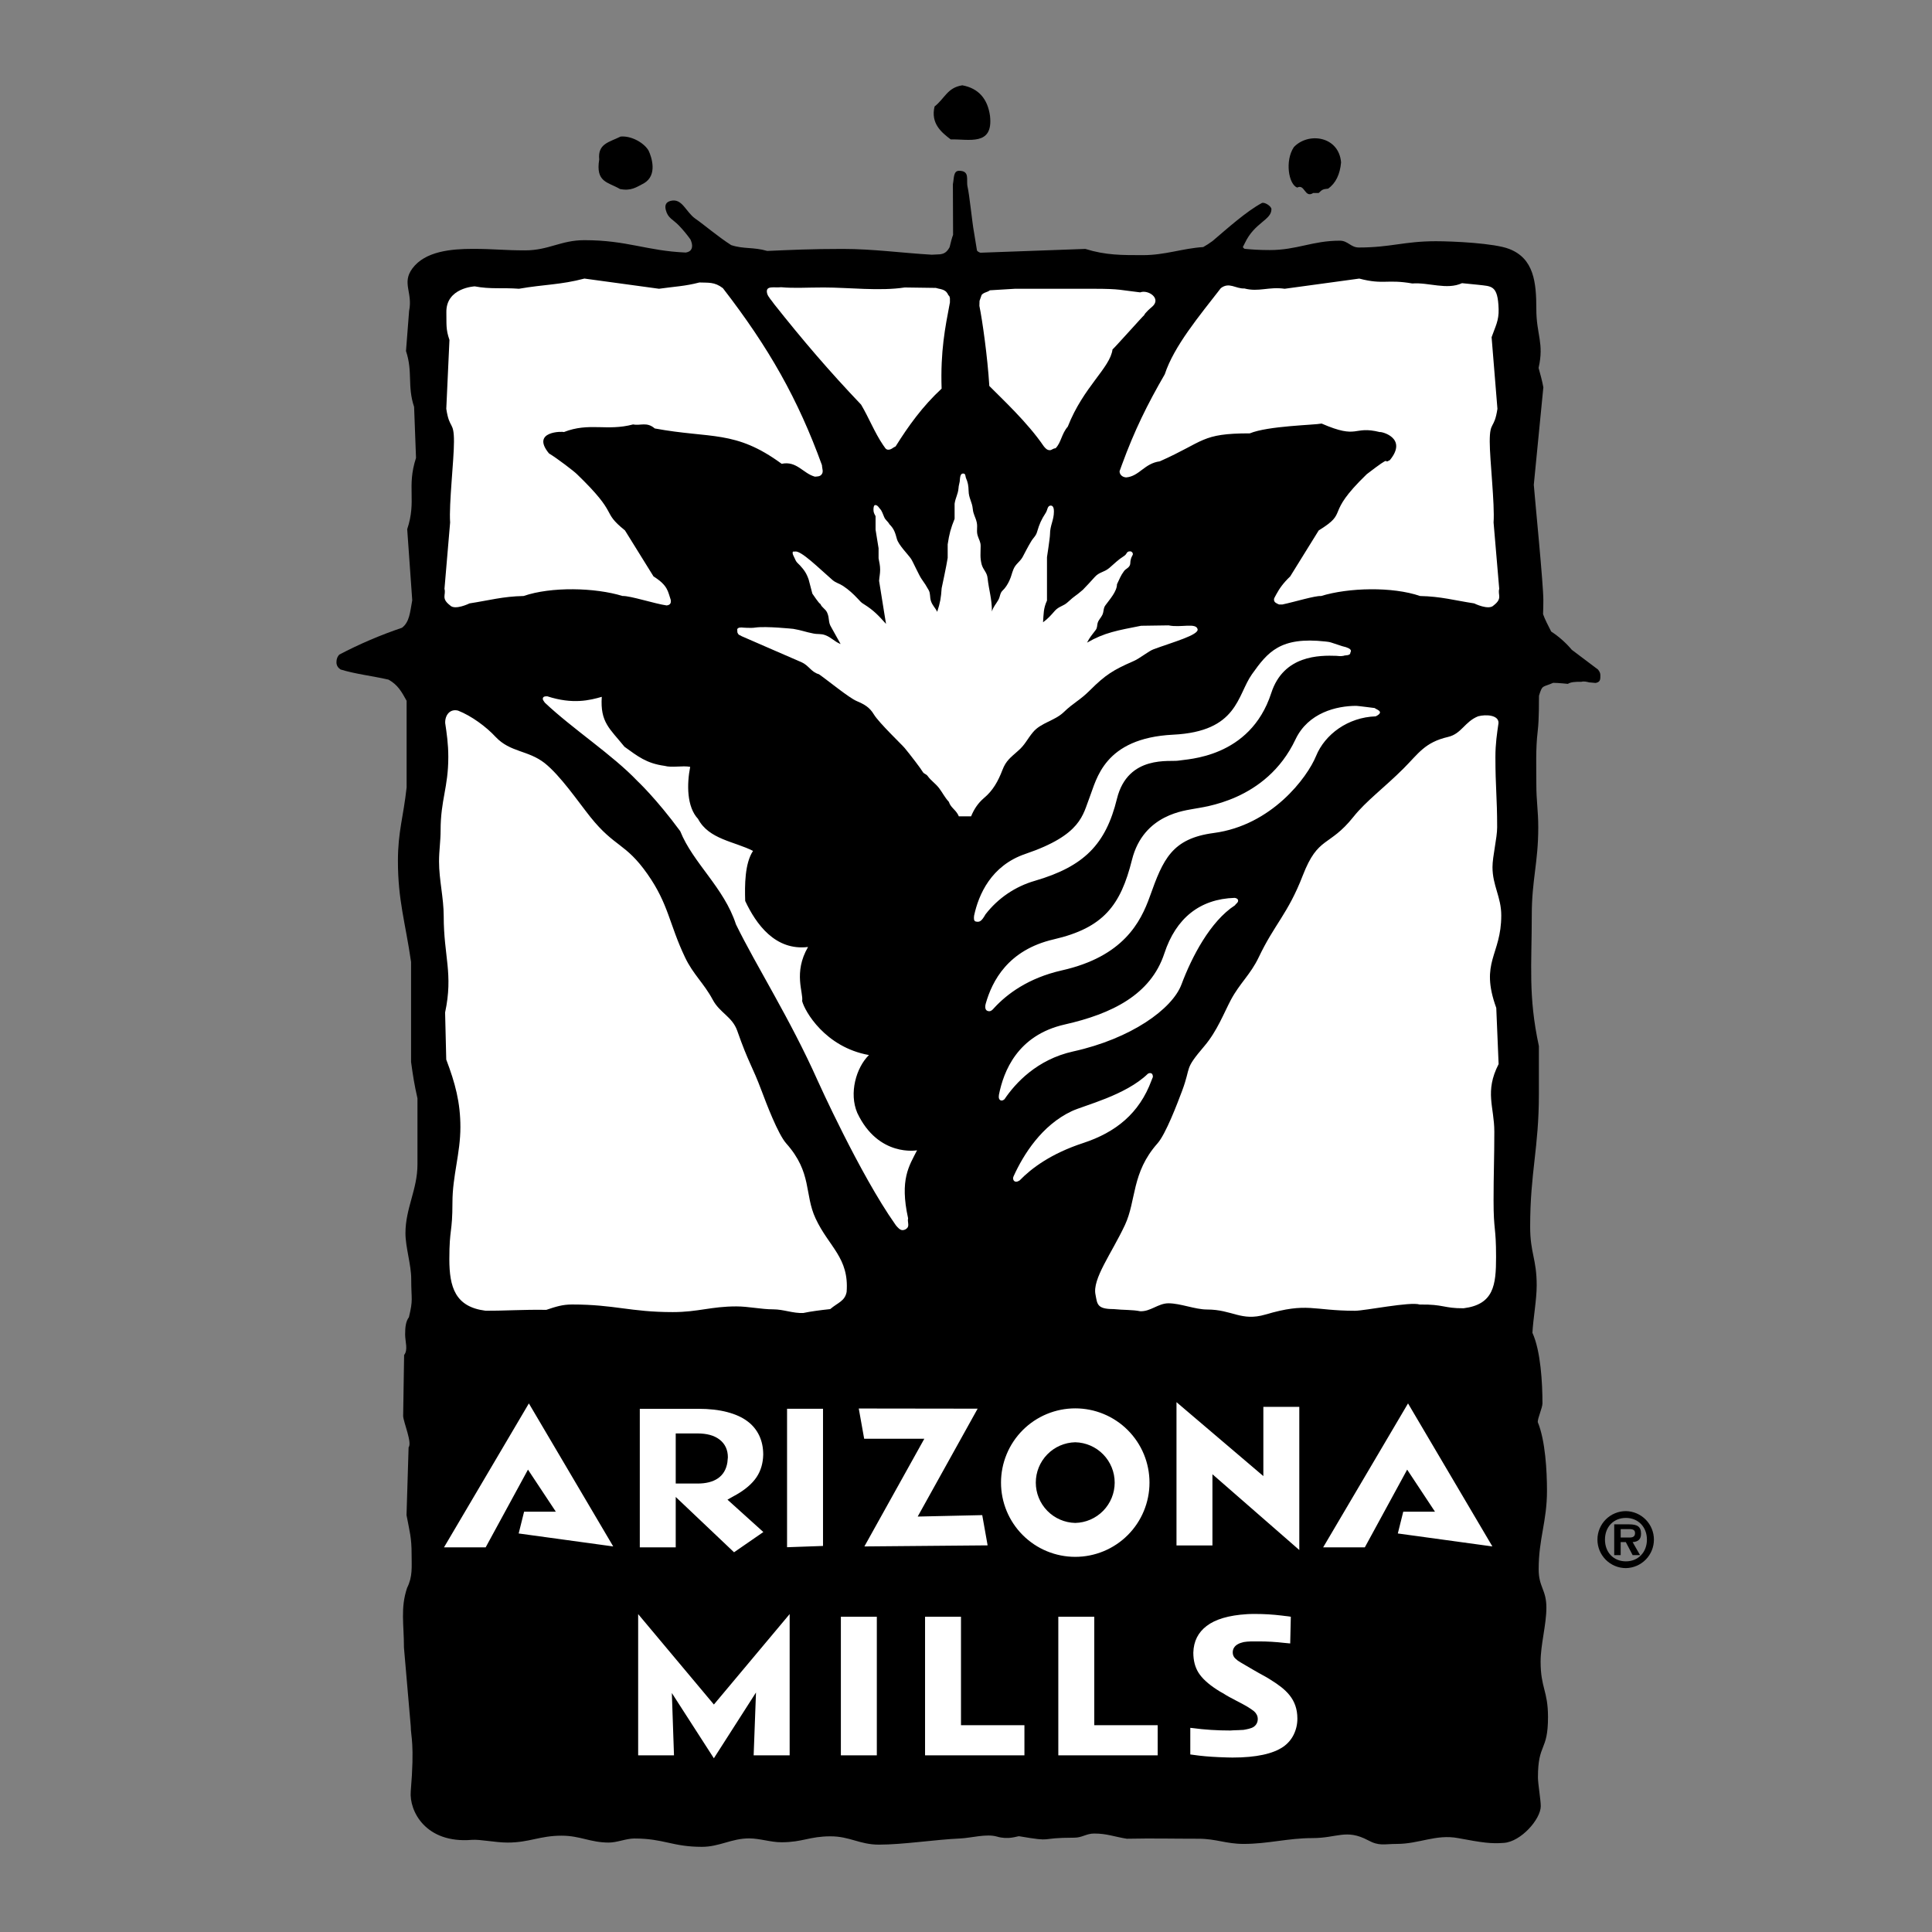 <?xml version="1.0" encoding="UTF-8"?> <svg xmlns="http://www.w3.org/2000/svg" width="1000" height="1000" viewBox="0 0 1000 1000" fill="none"><rect x="0" y="0" width="1000" height="1000" fill="#808080" stroke="none"/><path fill-rule="evenodd" clip-rule="evenodd" d="M822.496 353.187C821.157 352.86 819.839 352.512 818.423 352.917C815.404 352.824 812.872 353.042 811.544 353.97C811.544 353.97 806.662 353.451 803.923 353.431C798.362 355.926 798.362 354.214 796.587 360.113C796.478 362.442 796.748 371.578 795.887 378.711C794.823 387.551 795.207 397.035 795.207 405.932C795.207 414.84 796.198 419.447 796.198 428.36C796.198 446.496 792.847 455.404 792.847 473.541C792.847 499.59 790.922 515.397 796.525 541.461V566.192C796.525 594.544 792.006 606.569 792.006 634.916C792.006 648.763 795.389 651.486 795.389 665.333C795.389 672.731 793.552 682.572 793.179 689.861C797.474 699.22 798.377 715.889 798.377 726.368C798.377 728.651 795.866 734.031 795.934 736.065C799.876 745.548 800.717 761.48 800.717 771.623C800.717 787.487 796.411 796.353 796.411 812.213C796.411 821.613 800.406 822.703 800.406 832.114C800.406 840.974 797.417 851.153 797.417 860.03C797.417 873.736 801.246 875.075 801.246 888.776C801.246 906.783 796.037 901.969 796.037 919.976C796.037 923.203 797.495 931.638 797.495 934.86C797.495 941.584 787.291 953.189 778.487 953.869C771.737 954.393 767.442 953.77 754.643 951.394C743.287 949.277 734.581 954.408 723.018 954.408C716.299 954.408 713.918 955.69 708.009 952.468C696.72 946.548 692.17 951.394 679.273 951.394C666.635 951.394 656.363 954.408 643.715 954.408C634.585 954.408 629.48 951.726 620.339 951.726C605.818 951.726 597.761 951.446 583.245 951.726C576.527 950.657 573.02 949.033 566.301 949.033C562.281 949.033 560.122 951.181 556.086 951.181C536.481 951.181 546.53 953.645 527.449 950.424C526.375 950.424 521.965 952.354 516.03 950.616C510.609 949.018 502.578 951.342 497.089 951.586C483.933 952.162 467.555 954.782 454.917 954.782C444.972 954.782 439.867 950.476 429.922 950.476C418.903 950.476 415.484 953.552 404.465 953.552C398.815 953.552 393.357 951.55 387.723 951.55C378.587 951.55 372.419 955.918 363.283 955.918C347.963 955.918 343.673 951.607 328.342 951.607C324.042 951.607 319.445 953.708 315.15 953.708C305.469 953.708 300.348 950.144 290.668 950.144C279.384 950.144 274.025 953.708 262.741 953.708C256.282 953.708 248.495 951.959 244.215 952.307C220.299 954.31 211.755 937.387 212.6 927.244C214.691 902.228 212.6 898.82 212.6 893.45L209.088 852.798C209.088 840.705 207.194 832.399 210.707 821.888C213.664 815.974 213.046 811.123 213.046 804.4C213.046 795.793 212.035 792.836 210.416 784.229L211.49 749.143C213.399 746.757 208.932 736.412 208.668 733.004L209.171 701.352C211.319 698.66 209.695 694.478 209.695 690.717C209.695 686.842 210.053 683.911 211.651 681.799C213.944 672.274 212.844 673.073 212.844 661.898C212.844 654.641 209.861 645.541 209.861 638.288C209.861 625.427 216.076 615.643 216.076 602.777V568.485C214.426 561.237 213.773 556.947 212.771 549.689V497.914C209.814 477.479 205.965 466.05 205.965 445.604C205.965 430.43 208.823 422.731 210.463 407.572V362.722C207.921 358.157 205.939 354.427 201.062 351.77C192.793 349.861 184.056 348.922 176.259 346.52C175.014 345.649 174.147 344.544 174.147 342.78C174.147 340.969 174.703 339.761 175.631 338.806C186.065 333.343 196.91 328.703 208.066 324.928C212.024 321.909 212.216 316.866 213.373 310.698L210.769 273.921C215.718 259.073 210.38 252.183 215.329 237.009L214.338 210.602C210.707 199.713 213.773 192.569 210.141 181.695L211.755 160.923C213.736 151.362 207.833 146.537 213.446 138.952C220.034 130.05 233.492 128.815 244.708 128.815C255.924 128.815 260.594 129.588 271.805 129.588C284.007 129.588 290.274 124.312 302.465 124.312C324.659 124.312 334.703 129.853 354.977 130.719C358.178 130.216 358.754 127.85 357.851 125.137C357.706 124.711 357.55 124.338 357.405 123.975C355.548 121.372 353.504 118.908 351.288 116.603C348.217 113.464 345.67 112.93 344.612 108.644C343.994 106.196 344.695 104.567 347.159 103.965C353.13 102.471 354.915 109.672 359.869 113.158C364.72 116.54 371.48 122.382 378.442 126.859C384.849 128.997 390.042 127.798 397.118 129.889C408.532 129.386 419.784 128.841 436.163 128.841C451.96 128.841 466.87 130.942 482.283 131.834L485.38 131.684C488.825 131.684 490.2 130.299 491.512 127.949C492.119 125.339 492.83 122.719 493.313 121.573L493.214 95.343C493.842 92.349 493.375 88.417 496.379 88.406C502.22 88.37 500.01 93.138 500.794 96.614C501.753 100.557 503.263 115.576 504.052 119.679L505.691 129.707C506.137 130.226 506.713 130.579 507.486 130.807L561.767 128.841C572.335 132.135 580.693 132.063 591.577 132.063C603.078 132.063 611.861 128.597 622.787 127.876C624.401 126.984 625.999 125.941 627.622 124.748C635.638 117.915 645.012 109.516 653.053 105.122C654.413 104.375 658.091 106.704 658.091 108.271C658.091 113.957 649.375 115.103 644.322 125.848C643.999 126.534 643.654 127.211 643.29 127.876C643.487 128.273 643.808 128.595 644.203 128.794C647.84 129.142 651.741 129.432 657.204 129.432C671.367 129.432 679.294 124.577 693.478 124.577C697.763 124.577 699.081 128.104 703.355 128.104C719.843 128.104 726.753 124.857 743.23 124.857C752.137 124.857 773.537 125.868 781.117 128.841C793.983 133.785 795.202 146.158 795.202 160.015C795.202 173.192 799.326 177.566 796.369 190.432C797.35 194.053 798.175 196.854 798.834 200.486L793.89 250.938C794.538 259.182 798.834 302.345 798.834 310.579C798.834 313.193 798.782 315.611 798.683 317.868C799.726 320.825 801.137 323.382 802.891 326.884C806.894 329.5 810.493 332.688 813.572 336.347L827.108 346.541C827.85 347.449 828.342 348.388 828.342 349.348C828.342 351.444 828.436 352.782 826.407 353.374L825.842 353.493L822.496 353.187Z" fill="black"></path><path fill-rule="evenodd" clip-rule="evenodd" d="M468.271 148.794L484.384 149.022C486.169 149.624 487.57 149.479 489.235 150.615C489.863 151.04 489.972 151.32 490.454 151.958C490.698 152.27 490.724 152.742 491.035 152.944C491.518 153.271 491.492 153.779 491.679 154.334V156.57L491.554 157.198C489.235 169.447 486.724 181.711 487.378 201.155C477.516 210.291 470.227 220.428 463.576 231.048C462.274 231.567 461.392 232.765 459.763 232.765C458.326 232.765 457.952 231.39 457.07 230.327C452.723 223.941 449.683 216.133 445.698 209.43C429.18 192.092 415.453 176.035 400.641 157.338C399.713 155.891 397.492 153.624 397.072 151.907C395.972 147.502 400.802 149.105 404.299 148.664C411.069 149.276 417.455 148.794 426.399 148.794C439.265 148.794 455.415 150.776 468.271 148.794ZM512.072 199.78C511.128 184.414 508.446 165.706 506.936 158.329L507.009 155.725L508.093 152.643C509.369 151.206 510.9 151.388 512.368 150.257L525.317 149.468H565.876C580.195 149.468 579.94 150.184 590.166 151.331C594.228 149.738 601.455 154.506 596.246 158.848C595.504 159.465 592.697 161.872 592.205 163.144C591.473 163.673 576.62 180.367 575.842 180.85C574.566 190.51 560.818 200.118 552.678 220.828C549.436 224.532 549.264 229.097 546.364 232.018C544.824 232.137 544.45 233.019 543.386 233.019C541.939 233.019 541.125 232.039 540.253 230.991C531.771 218.498 518.142 205.97 512.072 199.78Z" fill="white"></path><path fill-rule="evenodd" clip-rule="evenodd" d="M512.425 59.995C514.22 75.828 501.364 71.87 492.099 72.171C487.315 68.513 481.63 63.953 483.731 55.118C489.116 50.854 490.309 45.381 498.086 44.156C506.448 45.676 511.221 51.155 512.425 59.995ZM335.74 78.018C337.25 81.26 340.472 90.671 333.292 94.873C329.396 96.855 326.765 98.982 320.919 97.846C314.657 94.162 308.198 94.443 310.154 82.542C309.308 74.319 315.321 73.634 321.209 70.687C326.859 70.153 333.52 74.044 335.74 78.018ZM694.137 84.062C693.581 90.292 691.361 94.816 687.47 97.638C684.98 97.929 684.503 97.908 682.557 99.885L679.699 99.906C675.263 102.743 675.382 94.993 671.419 97.094C666.983 95.402 664.975 83.216 669.696 76.145C677.203 68.213 693.031 70.48 694.137 84.062Z" fill="black"></path><path fill-rule="evenodd" clip-rule="evenodd" d="M329.91 404.242C317.121 390.769 296.406 377.311 282.01 363.703C281.812 363.294 280.946 362.375 280.946 361.81C280.946 360.497 281.973 360.404 283.286 360.404C296.468 364.705 305.397 362.438 311.482 360.674C310.59 373.892 315.565 377.052 323.238 386.525C330.107 391.453 334.548 395.111 343.948 396.398C347.839 397.497 353.167 396.149 357.239 396.922C355.455 405.985 355.455 417.642 361.307 423.857C366.894 434.477 380.108 435.504 389.768 440.427C385.456 446.897 385.456 458.305 385.711 466.331C391.303 478.247 401.212 492.223 418.244 490.159C410.493 503.46 415.961 513.987 415.188 518.127C416.465 523.304 427.053 542.027 449.766 546.089C443.156 552.574 439.354 565.788 443.722 576.034C454.642 599.125 474.668 595.39 474.668 595.39C470.621 603.411 465.568 610.342 470.035 630.611C469.599 632.229 470.663 634.164 469.718 635.43C469.417 635.822 469.032 636.142 468.591 636.365C468.151 636.589 467.665 636.711 467.171 636.722C465.786 636.722 464.697 635.342 463.851 634.403L463.368 633.729C445.003 607.711 423.323 559.557 423.323 559.557C408.854 527.102 391.449 500.016 380.922 478.434C374.79 459.462 358.614 446.591 352.088 430.217C339.606 413.263 329.91 404.242 329.91 404.242ZM648.011 348.98C656.218 337.432 662.703 329.442 686.08 332.047C686.78 332.166 687.642 332.156 688.887 332.529C690.173 332.918 693.509 334.023 694.733 334.459C700.897 335.824 698.946 337.478 698.946 337.79C698.946 339.533 696.29 338.999 695.372 339.46C693.68 339.782 692.669 339.497 691.745 339.46C683.154 339.17 664.4 338.962 658.003 358.713C647.02 392.564 614.087 392.854 610.036 393.689C605.994 394.509 583.78 390.385 578.12 413.481C572.346 437.034 561.119 448.474 535.672 455.898C525.505 458.819 516.537 464.912 510.075 473.288C507.927 477.116 506.895 477.365 505.069 476.981C503.974 476.743 504.026 475.295 504.197 473.905C506.516 463.104 512.954 448.028 530.754 441.978C559.905 432.08 560.413 421.725 563.998 412.646C567.573 403.583 571.292 382.043 607.234 380.268C640.779 378.624 640.26 359.932 648.011 348.98ZM711.636 366.494C711.636 367.05 717.29 368.206 712.071 370.78C697.644 371.262 685.748 380.133 681.188 391.308C676.638 402.441 658.195 427.208 628.235 431.156C606.539 434.025 602 444.816 595.193 463.923C590.41 477.319 581.445 495.103 549.628 502.267C532.046 506.231 521.084 514.682 514.729 521.54C513.696 522.713 512.674 523.953 510.978 523.174C509.562 522.531 509.966 520.233 510.246 519.366C513.53 507.87 521.665 491.699 545.394 486.216C571.215 480.255 580.029 468.582 585.907 445.06C591.862 421.159 614.025 419.52 618.056 418.628C622.098 417.735 655.316 414.882 670.542 382.717C677.11 368.85 691.87 365.348 702.012 365.348C702.629 365.338 711.636 366.494 711.636 366.494ZM554.743 575.131C561.135 572.122 582.535 567.028 594.14 555.77C595.245 555.116 596.246 555.469 596.521 556.216C597.05 557.69 596.48 557.726 596.023 559.21C589.699 576.345 577.471 586.104 560.621 591.639C544.103 597.045 533.882 604.661 527.792 610.964C527.304 611.208 526.983 611.478 526.386 611.602C524.715 611.991 523.911 610.207 524.664 608.77C529.763 597.564 539.2 582.441 554.743 575.131ZM237.119 367.823C232.942 366.723 230.276 370.116 230.431 374.256C231.22 379.615 232.04 384.917 232.04 391.827C232.04 407.666 228.055 413.99 228.055 429.813C228.055 435.426 227.246 440.282 227.246 445.89C227.246 455.451 229.664 464.691 229.664 474.242C229.664 495.014 234.67 503.948 230.385 524.067L230.976 548.414C235.599 560.621 238.302 570.561 238.302 583.416C238.302 596.931 234.187 608.764 234.187 622.289C234.187 638.439 232.579 635.581 232.579 651.731C232.579 666.241 235.625 676.435 251.24 678.417C261.683 678.495 270.254 677.784 282.767 677.976C287.607 676.368 291.011 675.201 296.131 675.201C318.169 675.201 326.195 679.138 348.233 679.138C361.405 679.138 367.994 676.192 381.161 676.192C387.34 676.192 394.053 677.712 400.232 677.712C405.606 677.712 410.447 679.86 415.826 679.595C419.764 678.76 424.625 678.132 429.709 677.587C433.694 674.2 437.278 673.515 438.212 668.711C439.572 650.968 429.009 645.401 422.156 630.699C416.242 618.025 420.47 607.037 406.95 591.831C402.654 587.006 396.579 570.939 394.276 564.797C389.207 551.277 387.516 550.432 381.602 533.535C379.044 526.235 372.513 524.243 368.928 517.483C364.279 508.83 358.791 504.389 354.568 495.518C346.324 478.195 346.122 468.058 335.134 452.422C323.731 436.168 318.232 438.695 305.563 422.856C299.01 414.623 290.134 401.528 281.906 394.971C273.237 388.216 264.163 389.482 256.558 381.456C251.686 376.175 244.081 370.562 237.119 367.823ZM338.252 298.346C345.81 303.103 345.655 306.133 347.165 310.455C347.439 312.11 346.967 313.142 345.048 313.375C338.822 312.483 326.05 308.281 322.247 308.488C308.006 304.094 285.257 303.576 271.022 308.488C260.267 308.701 253.129 310.766 243.033 312.312C243.033 312.312 235.453 316.058 232.922 313.318C228.154 309.645 230.976 307.907 230.058 304.784L232.984 270.42C232.32 260.858 234.976 238.12 234.976 228.548C234.976 217.674 232.636 222.489 230.997 211.594L232.636 175.943C230.67 170.34 231.173 167.684 231.038 161.759C230.738 148.893 245.715 148.219 245.715 148.219C253.86 149.785 260.054 148.81 268.625 149.458C281.818 147.16 289.973 147.482 302.502 144.188L341.095 149.458C349.432 148.281 354.542 148.161 362.023 146.206C366.572 146.413 369.805 145.796 374.162 149.152C398.063 180.062 413.041 206.593 425.45 240.786C425.497 242.659 426.415 244.236 425.196 245.642C424.314 246.685 423.115 246.607 421.803 246.721C415.686 245.082 412.402 238.426 404.589 240.06C380.471 222.38 368.129 227.189 338.895 221.762C334.765 218.177 331.523 220.465 327.705 219.682C313.983 223.319 305.054 218.463 291.836 223.64C291.436 223.246 274.575 223.049 284.147 234.685C288.526 237.321 297.195 243.987 298.616 245.419C321.09 267.13 310.662 264.21 323.482 274.544L338.252 298.346ZM765.097 370.743C769.273 369.654 775.794 370.116 775.623 374.256C774.855 379.615 774.02 384.917 774.02 391.827C774.02 407.666 774.923 412.387 774.923 428.21C774.923 433.813 772.511 443.213 772.511 448.811C772.511 458.383 777.05 464.235 777.05 473.811C777.05 494.579 765.813 497.78 774.466 521.696L775.68 550.769C768.314 565.15 773.46 572.89 773.46 585.756C773.46 599.271 773.066 607.831 773.066 621.345C773.066 637.505 774.363 634.517 774.363 650.678C774.363 665.183 773.175 675.18 757.575 677.157C747.136 677.229 747.349 675.035 734.846 675.227C730.001 673.608 706.474 678.448 701.358 678.448C679.32 678.448 676.908 673.935 655.02 680.394C642.382 684.108 637.936 677.8 624.754 677.8C618.575 677.8 610.985 674.583 604.801 674.583C599.432 674.583 595.499 678.967 590.109 678.687C586.177 677.873 581.414 678.122 576.361 677.577C567.687 677.592 567.972 674.921 567.038 670.127C565.274 662.008 575.406 648.717 582.28 634.024C588.2 621.356 585.606 607.027 599.12 591.816C603.416 586.991 609.486 570.924 611.794 564.781C616.863 551.262 612.526 554.193 623.478 541.327C629.983 533.659 633.547 524.222 637.137 517.463C641.786 508.809 647.28 504.368 651.508 495.497C659.746 478.174 666.605 473.085 674.324 453.127C682.329 432.485 687.834 438.679 700.508 422.835C707.055 414.602 716.689 407.541 726.468 397.762C734.198 390.037 737.42 384.247 749.507 381.436C756.501 379.822 758.135 373.493 765.097 370.743ZM659.876 308.971C660.109 308.649 660.374 308.317 660.607 307.923L659.876 308.971ZM600.308 238.784C592.262 239.858 589.699 246.555 582.882 247.11C580.693 246.965 579.437 245.435 579.489 243.889L580.683 240.605C587.188 222.826 593.772 209.467 602.882 193.727C607.675 179.071 620.858 163.419 631.892 149.152C636.25 145.796 639.534 149.515 644.084 149.308C651.56 151.264 656.628 148.286 664.965 149.464L703.553 144.193C716.087 147.487 717.799 144.421 730.992 146.724C739.562 146.076 748.817 150.2 756.739 146.569L765.19 147.414C771.95 148.255 775.322 147.414 775.686 160.026C775.857 165.956 774.025 168.923 772.049 174.532L775.068 211.599C773.429 222.489 771.084 217.674 771.084 228.553C771.084 238.125 773.74 260.864 773.071 270.425L775.997 304.79C775.084 307.913 777.901 309.651 773.138 313.324C770.596 316.063 763.027 312.317 763.027 312.317C752.926 310.771 745.793 308.706 735.038 308.494C720.803 303.581 698.054 304.1 683.808 308.494C680.503 308.322 670.464 311.451 663.798 312.872H662.034C660.727 312.307 659.419 311.814 659.419 310.367C659.419 310.107 659.461 309.894 659.523 309.697L659.876 308.976L660.566 307.695C662.247 304.608 664.104 301.889 667.803 298.351L682.557 274.554C698.801 264.537 684.959 267.141 707.444 245.429C721.975 234.286 715.003 240.781 719.392 238.151C728.969 226.514 714.629 223.256 714.224 223.651C700.077 220.118 703.506 227.682 684.072 219.236C680.264 220.019 656.317 220.408 646.906 224.304C621.548 224.299 623.561 228.475 600.308 238.784ZM602.659 493.505C608.666 475.207 621.081 465.288 639.083 464.733C639.985 464.868 640.847 465.288 640.847 466.196C640.847 467.29 639.69 467.716 639.254 468.551C626.404 476.862 616.821 495.404 611.54 509.52C606.747 522.318 585.398 537.623 555.506 544.217C536.731 548.357 525.525 560.673 519.948 568.927C519.642 569.238 518.703 569.949 517.8 569.476C517.214 569.176 516.768 568.361 517.043 566.675C519.424 554.644 526.536 535.828 551.117 530.271C575.391 524.788 595.608 514.931 602.659 493.505ZM684.856 800.914H706.427L728.346 760.672L742.753 782.461H726.317L723.511 793.719L772.453 800.432L728.792 726.405L684.856 800.914ZM229.804 800.914H251.375L273.278 760.672L287.706 782.461H271.265L268.464 793.719L317.402 800.432L273.745 726.405L229.804 800.914ZM616.106 908.107L618.01 908.361C621.615 908.89 625.921 909.279 630.907 909.497C634.222 909.632 636.561 909.704 637.936 909.704C650.268 909.704 658.89 907.759 664.14 904.169C666.473 902.579 668.355 900.413 669.603 897.881C670.882 895.282 671.537 892.42 671.518 889.524C671.518 879.376 665.458 874.307 657.707 869.477C656.788 868.872 655.845 868.304 654.88 867.776C650.564 865.467 646.289 862.894 642.05 860.414C641.058 859.864 640.145 859.182 639.337 858.386C638.918 857.981 638.588 857.493 638.368 856.954C638.149 856.414 638.044 855.835 638.061 855.252C638.061 853.385 639.062 851.953 640.634 851.071C641.537 850.495 642.792 850.178 643.783 849.924L645.505 849.706L647.622 849.587H651.746C656.052 849.603 660.317 849.841 664.597 850.344L667.808 850.645L668.125 836.82L666.786 836.612L665.012 836.41L663.352 836.202C658.809 835.652 654.237 835.378 649.661 835.383C647.695 835.383 646.299 835.409 645.495 835.481C635.887 836.062 628.987 838.184 624.541 841.603C620.142 844.97 617.833 849.488 617.662 855.387C617.662 859.548 618.585 862.993 620.365 865.815C622.181 868.694 625.33 871.62 629.921 874.577C630.995 875.293 632.048 875.916 632.93 876.362C637.174 879.127 641.848 881.067 646.164 883.713C647.036 884.247 648.048 884.953 649.111 885.768C650.278 886.8 651.015 888.17 651.015 889.741C651.015 891.453 650.273 892.891 648.857 893.845C647.539 894.727 644.956 895.158 643.56 895.391L642.382 895.438L641.246 895.505L638.45 895.599L636.847 895.708C629.988 895.708 623.421 895.293 617.252 894.447L616.095 894.328V908.107H616.106ZM547.781 908.558H599.214V892.948H566.395V836.825H547.781V908.558ZM478.808 908.558H530.241V892.948H497.406V836.825H478.808V908.558ZM435.234 908.558H453.843V836.835H435.234V908.558ZM330.314 908.558H348.856L347.746 876.305L369.498 910.078L391.298 876.03L390.089 908.563H408.724V835.44L369.509 882.255L330.309 835.455V908.558H330.314ZM447.296 744.703L478.434 744.682L447.405 800.432L511.191 799.877L508.405 784.225L474.995 784.972L506.023 729.124L444.495 729.041L447.296 744.703ZM556.543 728.968C551.497 728.968 546.5 729.961 541.838 731.892C537.176 733.823 532.94 736.654 529.372 740.222C525.804 743.791 522.974 748.027 521.043 752.689C519.113 757.352 518.12 762.349 518.122 767.395C518.122 777.586 522.17 787.361 529.377 794.567C536.583 801.773 546.357 805.822 556.548 805.822C566.74 805.822 576.514 801.773 583.72 794.567C590.927 787.361 594.975 777.586 594.975 767.395C594.977 762.348 593.985 757.35 592.054 752.686C590.123 748.023 587.292 743.786 583.723 740.217C580.154 736.648 575.916 733.818 571.253 731.888C566.589 729.958 561.591 728.966 556.543 728.968ZM608.951 799.913H627.555V763.063L672.514 802.284V728.19H653.91V764.018L608.951 725.757V799.913ZM361.053 767.878H349.753V741.943H361.053C365.748 741.954 369.623 742.919 372.461 745.129C375.33 747.349 376.746 750.477 376.746 754.296C376.746 754.664 376.658 755.567 376.492 756.931C375.319 764.381 369.722 767.878 361.053 767.878ZM331.16 800.914H349.753V774.819L379.942 803.456L395.111 792.977L376.538 776.215L379.34 774.643L380.134 774.191L380.798 773.849C385.809 771.011 389.347 767.914 391.568 764.614C393.778 761.31 394.945 757.429 395.044 752.895C395.044 749.191 394.333 745.927 392.963 743.022C391.575 740.097 389.482 737.562 386.873 735.645C384.17 733.606 380.694 732.014 376.404 730.893C372.144 729.767 367.138 729.191 361.353 729.191H331.16V800.914ZM556.543 746.514C561.999 746.635 567.191 748.888 571.007 752.79C574.823 756.692 576.959 761.932 576.959 767.39C576.959 772.847 574.823 778.088 571.007 781.99C567.191 785.892 561.999 788.144 556.543 788.266C551.087 788.144 545.895 785.892 542.08 781.99C538.264 778.088 536.127 772.847 536.127 767.39C536.127 761.932 538.264 756.692 542.08 752.79C545.895 748.888 551.087 746.635 556.543 746.514ZM407.381 729.186V800.841L425.99 800.183V729.181H407.381V729.186Z" fill="white"></path><path fill-rule="evenodd" clip-rule="evenodd" d="M826.833 796.898C826.83 794.96 827.21 793.04 827.951 791.249C828.691 789.458 829.778 787.831 831.149 786.461C832.519 785.09 834.147 784.004 835.938 783.264C837.73 782.524 839.649 782.145 841.587 782.148C845.452 782.221 849.134 783.807 851.841 786.566C854.548 789.324 856.065 793.035 856.065 796.9C856.065 800.765 854.548 804.476 851.841 807.235C849.134 809.994 845.452 811.58 841.587 811.652C839.649 811.655 837.729 811.276 835.937 810.536C834.145 809.796 832.518 808.709 831.147 807.338C829.776 805.967 828.689 804.34 827.949 802.548C827.209 800.756 826.83 798.836 826.833 796.898ZM852.446 796.898C852.446 790.325 847.875 785.671 841.582 785.671C835.16 785.671 830.729 790.325 830.729 796.898C830.729 803.486 835.16 808.155 841.582 808.155C847.88 808.155 852.446 803.481 852.446 796.898ZM848.902 804.929H845.053L841.515 798.19H838.859V804.929H835.512V788.997H843.222C847.387 788.997 849.4 790.127 849.4 793.858C849.4 796.815 847.839 797.992 845.043 798.195L848.902 804.929ZM843.258 795.819C845.053 795.855 846.298 795.43 846.298 793.453C846.298 791.305 844 791.456 842.49 791.456H838.864V795.819H843.258Z" fill="black"></path><path fill-rule="evenodd" clip-rule="evenodd" d="M496.27 422.523H502.636C504.057 419.13 505.951 415.898 509.406 412.967C513.945 409.175 516.658 404.288 518.817 398.638C520.71 393.653 523.014 392.164 527.013 388.569C530.598 385.487 531.626 382.608 534.733 378.914C538.733 374.136 545.851 373.052 550.39 368.792C555.931 363.449 558.587 362.831 564.211 357.234C572.195 349.27 576.257 346.754 586.623 342.235C590.005 340.798 594.544 336.944 597.19 336.02C607.078 332.373 620.557 328.674 619.877 325.691C619.068 322.153 611.203 325.027 604.853 323.689L590.628 323.896C578.426 326.308 571.718 327.388 562.649 332.633C564.128 329.701 565.212 328.674 567.106 326.106C567.988 324.975 567.785 323.896 568.128 322.506C568.667 320.711 569.746 319.943 570.561 318.298C571.443 316.446 570.976 314.854 572.19 313.261C574.358 310.283 578.146 306.122 578.146 302.423C579.432 299.752 580.039 297.951 581.803 295.591C582.685 294.408 583.769 294.258 584.589 292.971C585.258 291.944 584.921 291.171 585.196 289.993C585.601 288.297 585.528 288.81 586.342 287.062C586.376 286.861 586.367 286.655 586.316 286.457C586.265 286.259 586.173 286.075 586.046 285.915C585.918 285.756 585.759 285.625 585.578 285.531C585.396 285.437 585.197 285.382 584.994 285.371C582.887 285.371 583.567 286.652 581.803 287.783C578.55 289.838 577.061 291.534 574.151 293.998C571.375 296.312 569.004 296.001 566.634 298.673C566.089 299.331 561.01 304.836 560.465 305.297C556.341 308.898 556.745 307.917 552.683 311.668C550.442 313.775 548.144 313.775 546.048 316.088C543.879 318.553 542.52 320.145 539.88 322.096C540.222 317.577 540.02 315.009 541.918 310.849V288.4C541.918 288.4 543.48 278.284 543.48 276.536C543.48 271.861 545.508 269.34 545.508 264.718C545.508 263.333 545.233 261.688 543.89 261.688C542.053 261.688 542.261 264.002 541.244 265.491C539.003 268.93 537.991 271.192 536.834 275.151C536.227 277.459 534.806 278.331 533.654 280.338C531.828 283.363 530.951 285.267 529.255 288.4C527.755 290.968 525.727 291.84 524.575 294.616C523.491 297.287 523.631 297.951 522.407 300.628C521.525 302.475 520.44 304.275 518.951 305.661C517.535 306.994 517.738 308.69 516.783 310.439C515.496 312.747 514.147 313.982 513.411 316.498C513.411 309.816 511.922 305.863 511.17 299.238C510.895 296.26 508.928 295.025 508.119 292.208C507.175 288.613 507.58 286.351 507.58 282.549C507.58 280.546 506.76 279.415 506.153 277.568C505.209 274.948 506.153 273.044 505.546 270.326C504.939 267.654 503.782 266.264 503.517 263.488C503.17 259.742 501.406 257.839 501.349 254.088C501.281 251.374 501.007 249.725 499.922 247.266C499.652 246.493 499.855 245.102 498.568 245.102C496.809 245.056 496.944 247.572 496.742 249.268C496.535 250.55 496.197 251.323 496.13 252.656C495.86 255.898 494.574 257.486 494.101 260.723V268.531C492.068 273.563 491.321 276.437 490.517 281.781V288.774C489.972 292.52 487.399 304.441 487.399 304.441C487.061 309.422 486.652 311.938 485.095 316.664C483.943 314.35 482.657 313.479 481.842 311.061C481.163 308.96 481.708 307.362 480.691 305.463C479.618 303.504 478.419 301.617 477.101 299.814C475.814 298.117 472.494 290.616 471.55 289.231C469.921 286.87 465.044 282.04 464.229 278.958C463.353 275.773 462.808 273.771 460.37 271.353C459.488 269.719 458.269 269.252 457.594 267.504C457.257 266.627 456.308 264.214 455.763 263.701C455.016 262.975 454.274 261.237 452.852 261.439C452.24 261.646 452.105 262.829 452.105 263.805C452.105 265.19 452.51 265.958 453.19 267.146V274.129C453.734 277.983 454.206 279.986 454.751 283.788V288.976C455.156 291.285 455.56 292.623 455.56 294.88C455.56 297.09 455.156 298.429 455.016 300.639L457.527 316.306L458.606 322.931C454.684 318.563 452.313 315.995 447.364 312.861C445.537 311.782 445.47 311.424 443.981 309.884C441.47 307.212 439.307 305.256 436.324 303.253C434.29 301.92 432.734 301.765 430.908 300.224C423.862 294.112 414.446 284.66 411.396 285.485H410.514C409.637 286.305 411.261 288.561 411.8 290.004C412.278 291.083 413.227 291.752 414.036 292.623C416.272 295.036 417.492 296.836 418.576 300.021L420.475 307.264C421.149 308.13 423.66 312.14 424.672 312.659C425.486 314.61 427.25 315.123 428.127 317.079C429.548 320.311 428.464 321.805 430.295 324.731L435.105 333.364C431.717 331.979 430.43 329.976 427.105 328.742C424.941 327.922 423.38 328.378 421.076 327.922C416.812 327.097 414.913 326.22 410.649 325.504C410.649 325.504 396.491 324.01 390.872 324.835C388.777 325.198 384.165 324.835 383.76 324.778C382.608 324.934 382.541 324.628 381.591 325.551L381.659 327.294C381.813 327.726 382.043 328.126 382.338 328.477C382.81 328.736 383.35 328.991 383.895 329.302C386.468 330.48 406.654 339.164 414.851 342.759C418.711 344.456 419.795 347.844 423.862 348.974C428.127 351.9 439.431 361.197 443.369 362.842C447.431 364.59 450.077 366.032 452.38 369.882C455.016 374.198 467.078 385.705 468.235 387.142C471.218 390.737 476.898 398.187 477.645 399.572C478.185 400.547 479.337 400.599 480.084 401.575C482.05 404.298 484.011 405.274 486.112 407.997C488.068 410.617 488.888 412.568 491.124 415.032C492.073 417.911 494.236 418.835 495.73 421.408C495.928 421.756 496.13 422.114 496.27 422.523Z" fill="white"></path></svg> 